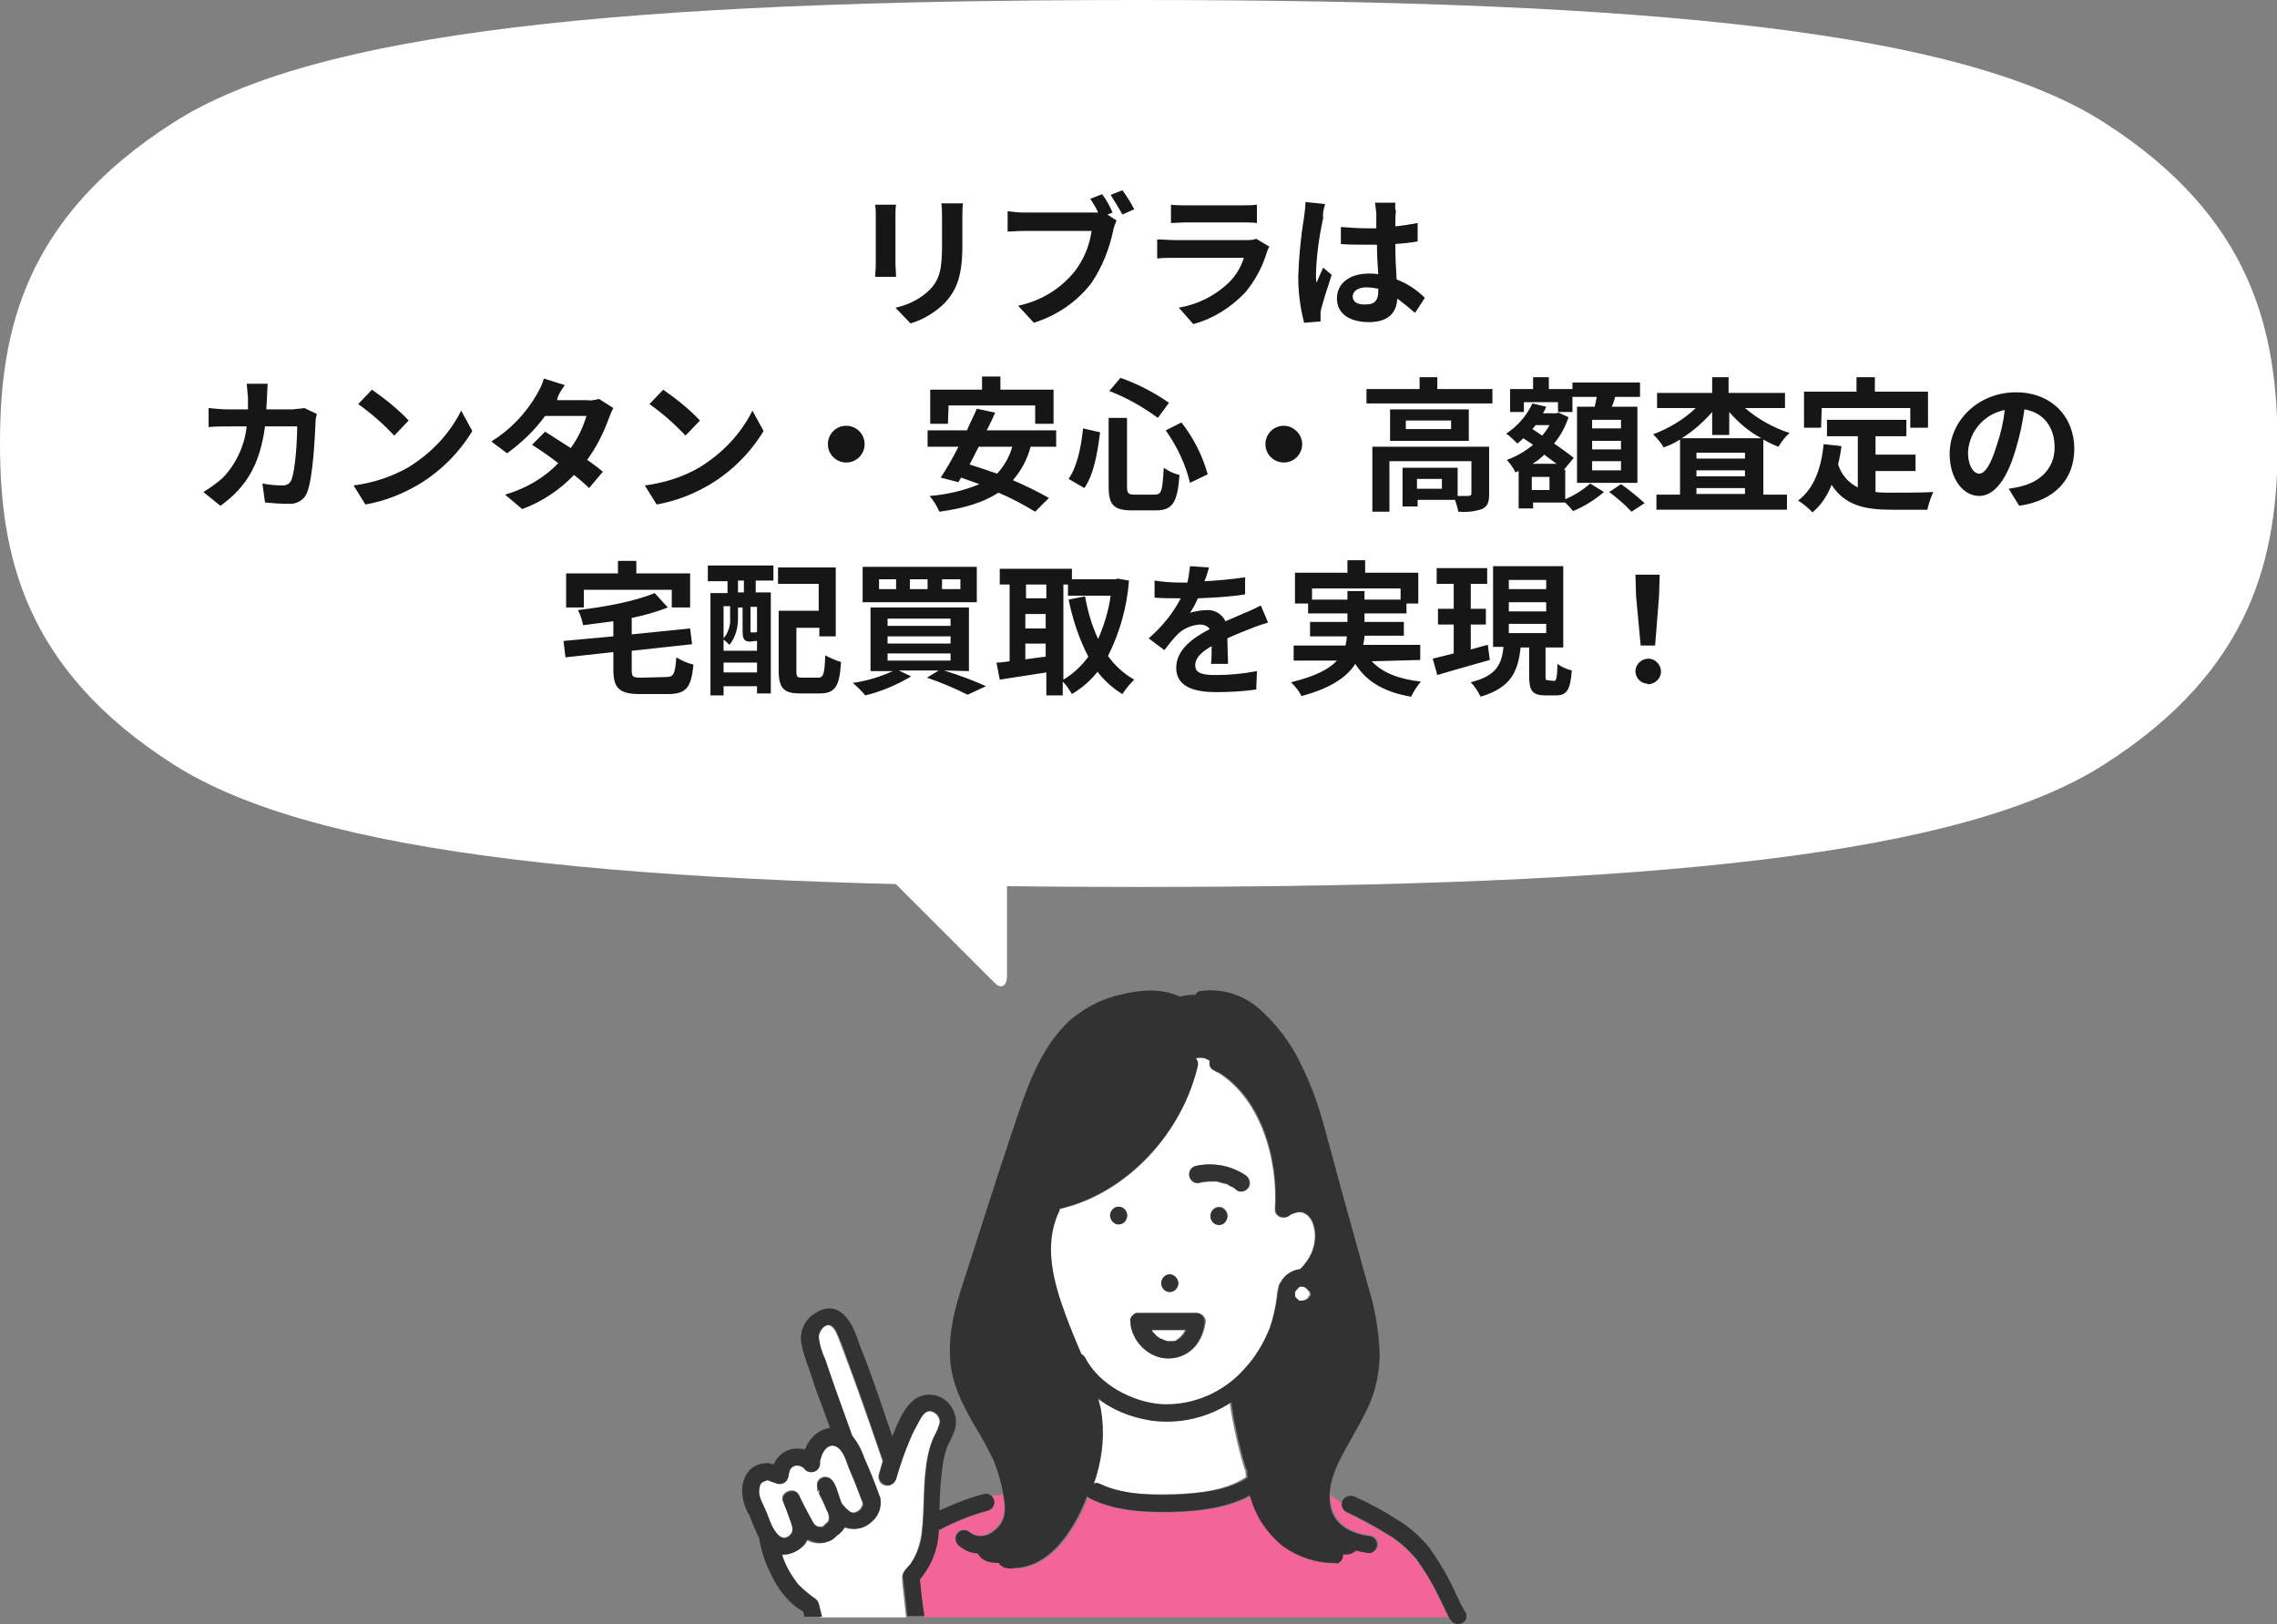<?xml version="1.0" encoding="utf-8"?>
<!-- Generator: Adobe Illustrator 27.7.0, SVG Export Plug-In . SVG Version: 6.00 Build 0)  -->
<svg version="1.1" id="レイヤー_1" xmlns="http://www.w3.org/2000/svg" xmlns:xlink="http://www.w3.org/1999/xlink" x="0px"
	 y="0px" viewBox="0 0 347.1 247.6" style="enable-background:new 0 0 347.1 247.6;" xml:space="preserve">
<rect x="0" y="0" width="347.1" height="247.6" fill="#808080" stroke="none"/>
<style type="text/css">
	.st0{clip-path:url(#SVGID_00000085227566565618990750000016847540854469948043_);}
	.st1{fill:#FFE164;}
	.st2{fill:#FFFFFF;}
	.st3{fill:#323232;}
	.st4{fill:none;stroke:#323232;stroke-width:2.835;stroke-miterlimit:10;}
	.st5{fill:#F26596;}
	.st6{fill:#161616;}
</style>
<g>
	<g id="グループ_2095" transform="translate(113.12 150.743)">
		<g>
			<defs>
				<rect id="SVGID_1_" x="0" y="0" width="110.4" height="96.8"/>
			</defs>
			<clipPath id="SVGID_00000166641834868863895910000012520918674740796572_">
				<use xlink:href="#SVGID_1_"  style="overflow:visible;"/>
			</clipPath>
			
				<g id="グループ_1711_00000083069031475088364730000007461495952073303688_" style="clip-path:url(#SVGID_00000166641834868863895910000012520918674740796572_);">
				<path id="パス_3897_00000042736798149702977820000015981340994695771015_" class="st1" d="M11.8,76.7c0-0.1-0.1-0.1-0.1-0.2
					c0-0.1-0.1-0.2-0.2-0.2c0,0.1,0,0.2,0.1,0.3C11.7,76.7,11.8,76.7,11.8,76.7"/>
				<path id="パス_3898_00000078763972986051117310000000224287495356444331_" class="st2" d="M13.1,79.9
					c-0.1-0.2-0.2-0.4-0.3-0.6c-0.1-0.2-0.1-0.3-0.2-0.5c0-0.1,0-0.1-0.1-0.2c-0.2-0.6-0.7-1.3-0.9-2c-0.2-0.2-0.2-0.3-0.1-0.3
					c-0.1-0.3-0.1-0.7-0.1-1c0.2-0.7,0.9-1.1,1.6-0.9c1,0.3,1.3,1.7,1.6,2.5c0.1,0.4,0.3,0.8,0.4,1.2c0.1,0.1,0.1,0.3,0.2,0.4
					c0,0,0,0.1,0.1,0.1c0.1,0.1,0.1,0.2,0.2,0.2c0.2,0.2,0.3,0.4,0.5,0.5c0.3,0.3,0.6,0.5,1,0.5c0.5-0.1,1-0.4,1.2-0.9
					c0.1-0.2,0.2-0.5,0.1-0.7c-0.6-1.6-1.2-3.2-1.9-4.8c-0.5-1.1-0.8-2.7-1.8-3.5c-1-0.8-2-0.1-2.5,0.9c-0.1,0.3-0.2,0.7-0.3,1
					c0-0.1,0,0.3,0,0.4c0,0.7-0.6,1.3-1.4,1.3c-0.3,0-0.6-0.1-0.9-0.4c-0.4-0.6-1.2-0.8-1.9-0.4c-0.3,0.2-0.5,0.5-0.6,0.9
					c0,0.1-0.1,0.3-0.1,0.4c0,0,0,0.1,0,0.1c0,0.7-0.6,1.3-1.4,1.3c-0.2,0-0.4-0.1-0.6-0.2c0.6,0.2,0,0-0.1,0
					c-0.2-0.1-0.4-0.2-0.6-0.2C4.2,75,4,74.9,3.8,74.9c0,0-0.1,0-0.1,0c0,0-0.1,0-0.1,0.1c-0.8,0.2-0.9,0.6-1,1.4
					c-0.1,1.1,0.6,2.1,1,3.1c0.3,0.7,0.5,1.4,0.8,2c0.4,1,1.6,3.1,3,1.6c0.6-0.6,0.1-1.6-0.1-2.2C7,80,6.6,79,6.2,78.1
					c-0.6-1.4,1.8-2.4,2.4-1c0.7,1.5,1.5,3,2.3,4.4c0,0,0,0,0.1,0.1c0,0,0.3,0.2,0.3,0.2c0.3,0.2,0.7,0.2,1,0.1
					c-0.1,0.1,0.6-0.6,0.5-0.5c0.1-0.1,0.2-0.1,0.3-0.3c0.1-0.2,0.1-0.5,0.1-0.7C13.2,80.3,13.1,80.1,13.1,79.9"/>
				<path id="パス_3899_00000044136695839562847870000005163324599972604040_" class="st1" d="M65.6,53.7c0,0-0.1,0-0.1,0
					C65.5,53.7,65.5,53.7,65.6,53.7"/>
				<path id="パス_3900_00000119082215044769115180000010128635967365882551_" class="st2" d="M62.4,52c0.1,0.1,0.1,0.3,0.2,0.4
					c0,0,0,0.1,0.1,0.1c0.1,0.1,0.1,0.2,0.2,0.2s0.2,0.2,0.3,0.3c0,0,0.1,0.1,0.2,0.1l0.1,0.1c0.1,0,0.2,0.1,0.2,0.1
					c0.1,0.1,0.2,0.1,0.3,0.1h0c0.2,0.1,0.3,0.1,0.5,0.2c0.1,0,0.2,0,0.3,0.1l0.1,0c0.2,0,0.3,0,0.5,0h0.1l0,0c0,0,0.1,0,0.1,0
					c0.2,0,0.4-0.1,0.5-0.1c0,0,0.1,0,0.1-0.1l0,0c0,0,0.1,0,0.1-0.1c0.2-0.1,0.3-0.2,0.4-0.3l0,0l0,0c0.1-0.1,0.1-0.1,0.2-0.2
					s0.1-0.2,0.2-0.2c0,0,0,0,0,0c0.1-0.2,0.2-0.3,0.3-0.5c0,0,0.1-0.1,0.1-0.2L62.4,52z"/>
				<path id="パス_3901_00000142140048921461263490000003289913251113226159_" class="st2" d="M53.7,74.2
					c-0.1,0.4-0.2,0.8-0.4,1.2c0.4-0.2,0.8-0.2,1.1,0c3.4,1.7,7.7,1.7,11.4,1.6c3.6-0.1,7.9-0.5,11-2.6c0-0.4-0.1-0.7-0.1-1.1
					c0,0,0-0.1-0.1-0.1c-0.6-1.9-1.1-3.9-1.5-5.8c-0.3-1.5-0.6-3-0.8-4.5c-3.6,2.4-8,3.4-12.3,2.8c-3-0.5-5.8-1.7-8.2-3.5
					c0.2,0.6,0.3,1.1,0.4,1.7C55,67.4,54.8,70.9,53.7,74.2"/>
				<path id="パス_3902_00000181085025246219855360000006196640075284802215_" class="st3" d="M94.6,57.8
					c0.4-3.7-0.4-7.4-1.3-10.9c-1-3.9-2.2-7.9-3.2-11.8c-1.1-4-2.2-7.9-3.3-11.9c-0.9-3.6-2.1-7.1-3.6-10.4
					c-1.4-2.9-3.3-5.5-5.6-7.8c-2-1.8-4.7-2.7-7.3-2.3c-1.1,0.1-1.5,0.4-1.3-0.4c-0.7,0-1.4,0.1-2.1,0.3c1,0.9-0.1,1.5-1.5,0.8
					c-2.9-1.4-6.8-0.3-9.7,0.9c-3,1.3-5.6,3.5-7.2,6.4c-1.6,2.8-2.9,5.8-3.9,8.9c-1.3,3.8-2.5,7.7-3.8,11.5s-2.4,7.7-3.7,11.5
					c-1.3,3.7-2.7,7.5-2.9,11.4s1.2,7.3,3.2,10.6c2,3,3.5,6.4,4.5,9.9c0.7,2.9,1.6,6.4-0.6,8.9c-1.3,1.7-3.3,2.6-5.4,2.6
					c0.7,1.4,2,1.5,3.4,1.5c-0.4-0.8,0-2,1.1-1.9c3.6,0.4,6.2-2.3,7.9-5.1c1.9-3.1,3.1-6.5,3.7-10.1c0.3-1.5,0.3-3.1,0.2-4.6
					c-0.3-2-0.8-3.9-1.5-5.7c-3.2-8.7-8.9-18.1-4.6-27.4c0.1-0.1,0.1-0.2,0.2-0.3c-0.1-0.6,0.4-1.1,0.9-1.2
					c9.7-2,17.7-10.6,19.8-20.2c0.2-0.7,0.9-1.1,1.6-0.9c0.3,0.1,0.5,0.2,0.7,0.5c0.8-0.2,1.6-0.1,2.3,0.3c0.2-0.7,0.9-1.2,1.6-1
					c0.1,0,0.2,0.1,0.3,0.1c7.3,4,10.6,13.3,10.7,21.5c0.1,0,0.2,0,0.2,0c1.3-0.2,2.6,0.1,3.6,1c1.9,1.6,2.3,4.2,2,6.5
					c-0.3,1.7-1,3.3-2.2,4.7c0.9,0.7,1.4,1.7,1.4,2.8c0,0.1,0,0.2,0,0.3c-0.1,1.6-1.3,3-2.9,3.3c-0.8,0.2-1.7,0.1-2.4-0.3
					c0,0,0,0-0.1,0c-0.2,1.2-0.6,2.3-1,3.4c-1.1,2.7-2.8,5.2-4.8,7.3c-0.2,0.2-0.5,0.5-0.7,0.7c0,2,0.3,3.9,0.8,5.8
					c1.4-3.5,3.3-6.9,5.7-9.9c1-1.4,3.3-0.1,2.3,1.3c-3.7,5.2-7.5,10.9-6,17.6c1.1,5.2,5.1,9,10.5,9.1c0.7,0,1.3,0.6,1.3,1.3
					c0.8,0.1,1.6-0.1,2.1-0.7c-2.2-0.5-4.1-1.8-5.4-3.7c-1.3-2.4-1.6-5.3-0.7-8C89.2,68.2,94,63.7,94.6,57.8"/>
				<path id="パス_3903_00000107588780383322218540000002342897973242203573_" class="st4" d="M94.6,57.8
					c0.4-3.7-0.4-7.4-1.3-10.9c-1-3.9-2.2-7.9-3.2-11.8c-1.1-4-2.2-7.9-3.3-11.9c-0.9-3.6-2.1-7.1-3.6-10.4
					c-1.4-2.9-3.3-5.5-5.6-7.8c-2-1.8-4.7-2.7-7.3-2.3c-1.1,0.1-1.5,0.4-1.3-0.4c-0.7,0-1.4,0.1-2.1,0.3c1,0.9-0.1,1.5-1.5,0.8
					c-2.9-1.4-6.8-0.3-9.7,0.9c-3,1.3-5.6,3.5-7.2,6.4c-1.6,2.8-2.9,5.8-3.9,8.9c-1.3,3.8-2.5,7.7-3.8,11.5s-2.4,7.7-3.7,11.5
					c-1.3,3.7-2.7,7.5-2.9,11.4s1.2,7.3,3.2,10.6c2,3,3.5,6.4,4.5,9.9c0.7,2.9,1.6,6.4-0.6,8.9c-1.3,1.7-3.3,2.6-5.4,2.6
					c0.7,1.4,2,1.5,3.4,1.5c-0.4-0.8,0-2,1.1-1.9c3.6,0.4,6.2-2.3,7.9-5.1c1.9-3.1,3.1-6.5,3.7-10.1c0.3-1.5,0.3-3.1,0.2-4.6
					c-0.3-2-0.8-3.9-1.5-5.7c-3.2-8.7-8.9-18.1-4.6-27.4c0.1-0.1,0.1-0.2,0.2-0.3c-0.1-0.6,0.4-1.1,0.9-1.2
					c9.7-2,17.7-10.6,19.8-20.2c0.2-0.7,0.9-1.1,1.6-0.9c0.3,0.1,0.5,0.2,0.7,0.5c0.8-0.2,1.6-0.1,2.3,0.3c0.2-0.7,0.9-1.2,1.6-1
					c0.1,0,0.2,0.1,0.3,0.1c7.3,4,10.6,13.3,10.7,21.5c0.1,0,0.2,0,0.2,0c1.3-0.2,2.6,0.1,3.6,1c1.9,1.6,2.3,4.2,2,6.5
					c-0.3,1.7-1,3.3-2.2,4.7c0.9,0.7,1.4,1.7,1.4,2.8c0,0.1,0,0.2,0,0.3c-0.1,1.6-1.3,3-2.9,3.3c-0.8,0.2-1.7,0.1-2.4-0.3
					c0,0,0,0-0.1,0c-0.2,1.2-0.6,2.3-1,3.4c-1.1,2.7-2.8,5.2-4.8,7.3c-0.2,0.2-0.5,0.5-0.7,0.7c0,2,0.3,3.9,0.8,5.8
					c1.4-3.5,3.3-6.9,5.7-9.9c1-1.4,3.3-0.1,2.3,1.3c-3.7,5.2-7.5,10.9-6,17.6c1.1,5.2,5.1,9,10.5,9.1c0.7,0,1.3,0.6,1.3,1.3
					c0.8,0.1,1.6-0.1,2.1-0.7c-2.2-0.5-4.1-1.8-5.4-3.7c-1.3-2.4-1.6-5.3-0.7-8C89.1,68.2,94,63.7,94.6,57.8z"/>
				<path id="パス_3904_00000015350281244948049990000013263143254735223737_" class="st2" d="M69.1,10.6c0.3,0.3,0.4,0.7,0.3,1.1
					c-2.2,10.2-10.7,19.6-21.1,21.9c0,0.2-0.1,0.3-0.1,0.5C45.8,39.3,47.3,45,49.3,50c0.7,1.9,1.5,3.8,2.3,5.7
					c0.2,0.1,0.4,0.3,0.6,0.6c2.1,4.1,7.2,6.8,11.7,7.1c4.8,0.2,9.5-1.8,12.6-5.4c1.7-1.8,3-4,3.9-6.3c0.6-1.6,0.9-3.2,1.1-4.8
					c0-0.6,0.1-1.1,0.3-1.7c0.1-0.2,0.2-0.4,0.3-0.5c0.1-0.2,0.3-0.4,0.4-0.6c0.6-0.7,1.5-1.2,2.5-1.3c0.8-0.8,1.4-1.7,1.8-2.6
					c0.6-1.5,0.7-3.1,0.1-4.6c-0.3-0.7-0.8-1.3-1.6-1.5c-0.4-0.1-0.9,0-1.3,0.2c-0.1,0-0.2,0.1-0.3,0.1c-0.1,0-0.1,0-0.2,0.1
					c-0.2,0.2-0.1,0.1,0,0c0-0.1,0.1-0.1,0.2-0.2c-0.7,1-2.5,0.7-2.5-0.7c0.5-7.6-2.2-17.3-9.3-21.2c-0.5-0.2-0.8-0.8-0.6-1.4
					C70.7,10.5,69.9,10.4,69.1,10.6 M65.2,43.5c0.7,0,1.3,0.6,1.3,1.4c0,0.7-0.6,1.3-1.3,1.3c-0.7,0-1.3-0.6-1.3-1.4
					C63.9,44.1,64.5,43.6,65.2,43.5 M57.4,35.9c-0.7,0-1.3-0.6-1.3-1.4c0-0.7,0.6-1.3,1.3-1.3c0.7,0,1.3,0.6,1.3,1.4
					C58.7,35.3,58.1,35.9,57.4,35.9 M69.1,54.5c-1.4,1.6-3.6,2.2-5.6,1.6c-2.2-0.7-3.9-2.7-4.2-5c0,0,0,0,0-0.1c0-0.1,0-0.2,0-0.3
					c0-0.4,0.2-0.7,0.4-1c0,0,0.1-0.1,0.1-0.1c0.1-0.1,0.2-0.1,0.4-0.2c0,0,0,0,0.1,0s0,0,0.1,0c0,0,0.1,0,0.1,0c0,0,0.1,0,0.1,0
					s0.1,0,0.1,0h8.7c0.7,0,1.3,0.6,1.3,1.3C70.5,52.1,70,53.5,69.1,54.5 M72.7,35.9c-0.7,0-1.3-0.6-1.3-1.4c0-0.7,0.6-1.3,1.3-1.3
					c0.7,0,1.3,0.6,1.3,1.4C73.9,35.3,73.4,35.9,72.7,35.9 M76.8,28.4c0.6,0.4,0.8,1.2,0.5,1.8c-0.4,0.6-1.2,0.8-1.8,0.5
					c-0.2-0.2-0.5-0.3-0.7-0.5c-0.1-0.1-0.3-0.1-0.4-0.2c0,0-0.2-0.1-0.3-0.1l-0.2-0.1c-0.1,0-0.3-0.1-0.4-0.1
					c-0.3-0.1-0.5-0.1-0.8-0.2c-0.1,0-0.2-0.1-0.4-0.1c0.3,0-0.1,0-0.2,0c-0.3,0-0.6,0-0.9,0c-0.3,0-0.5,0-0.8,0.1
					c0.3-0.1-0.1,0-0.2,0c-0.1,0-0.3,0.1-0.4,0.1c-0.7,0.2-1.4-0.2-1.6-0.9C68,28,68.4,27.2,69.1,27C71.7,26.4,74.5,26.9,76.8,28.4"
					/>
				<path id="パス_3905_00000098924190321947643590000001823432940458198938_" class="st5" d="M37.5,79.6c-2.6,0.7-5.2,1.7-7.5,3
					c-0.1,2.7-1.2,5.4-2.9,7.5c0.2,1.9,0.4,3.8,0.6,5.7h80c-0.6-1.1-1.1-2.3-1.7-3.5c-0.9-1.9-2-3.6-3.2-5.3
					c-1.3-1.6-2.9-2.9-4.6-3.9c-2-1.2-4-2.3-6.1-3.3c-0.5-0.3-0.7-0.8-0.6-1.4c-0.6-0.4-1.3-0.8-1.8-1.3c0,0.9,0.1,1.9,0.5,2.7
					c0.9,2.2,3.3,3.2,5.5,3.5c0.7,0,1.3,0.6,1.3,1.3c0,0.6-0.6,1.4-1.3,1.3c-0.7-0.1-1.3-0.2-2-0.4c-0.5,0.6-1.3,0.8-2.1,0.7
					c0.1,0.7-0.4,1.3-1,1.4c-0.1,0-0.1,0-0.2,0c-2.8,0-5.5-0.9-7.7-2.5c-2.5-2-4.3-4.7-5.1-7.8c-3.4,1.9-7.8,2.3-11.6,2.5
					c-4.2,0.1-8.9-0.1-12.7-2c-0.2-0.1-0.3-0.2-0.5-0.4c-2.1,5.5-6.2,11.7-12.4,10.9c-0.5-0.1-0.9-0.3-1.1-0.8
					c-1.3,0-2.7-0.1-3.4-1.5c-1-0.1-2-0.4-2.8-1.1c-0.6-0.4-0.8-1.2-0.5-1.8c0.4-0.6,1.2-0.8,1.8-0.5c1.5,1.2,3.1,0.8,4.4-0.5
					s1.4-2.9,1-4.7c0-0.2-0.1-0.3-0.1-0.5c-0.3,0.4-1.1,0.3-1.7,0.3c0.2,0.2,0.3,0.4,0.4,0.6C38.6,78.6,38.2,79.4,37.5,79.6"/>
				<path id="パス_3906_00000008146502832549770010000014764959607369642662_" class="st2" d="M24.4,89.6c0-0.8,0.8-1.3,1.3-2
					c1-1.5,1.5-3.3,1.7-5.1c0.4-3.8,0.1-7.6,0.9-11.4c0.2-1,0.5-1.9,0.9-2.8c0.4-0.7,0.7-1.4,0.9-2.2c0-0.9-0.7-1.7-1.6-1.7
					c-0.8,0.1-1.3,1-1.6,1.6c-0.5,0.9-1,1.9-1.4,2.8c-0.9,1.9-1.6,4-2.1,6c-0.2,0.7-1,1.1-1.7,0.9c-0.7-0.2-1-0.9-0.9-1.6
					c0.2-0.7,0.4-1.4,0.6-2.1c-1.2-3.6-2.5-7.3-3.8-10.9c-0.6-1.7-1.2-3.3-1.8-4.9c-0.4-1-0.7-1.9-1.1-2.9c-0.2-0.6-0.6-1.6-1.2-1.9
					c-0.9-0.5-1.9,0.9-1.9,1.7c0.2,1.2,0.5,2.4,1,3.5c1.3,3.9,2.7,7.8,4,11.6c0.8,1,1.4,2.1,1.8,3.3c0.8,2,1.6,3.9,2.4,6
					c0,0.1,0.1,0.2,0.1,0.3c0.3,2.2-1.3,4.2-3.5,4.5c-0.7,0.1-1.3,0-2-0.2c-0.1,0.2-0.2,0.4-0.3,0.5c-0.2,0.2-0.4,0.5-0.6,0.6
					c-0.2,0.2-0.3,0.2-0.3,0.2c-0.1,0.1-0.2,0.2-0.3,0.3c-0.5,0.4-1.1,0.7-1.7,0.8c-0.9,0.1-1.7-0.1-2.5-0.5
					c-0.1,0.2-0.2,0.4-0.3,0.6c-0.8,1-2,1.7-3.3,1.7c-0.1,0-0.2,0-0.3,0c0.5,1.7,1.4,3.2,2.5,4.6c0.5,0.6,1.1,1.1,1.8,1.6
					c0.5,0.4,1.1,0.6,1.3,1.3c0.2,0.6,0.4,1.3,0.5,2H25l-0.6-5.4C24.4,90,24.4,89.8,24.4,89.6"/>
				<path id="パス_3907_00000172422891198238815330000015251739424916957627_" class="st3" d="M11.6,76.6c0-0.1,0-0.2-0.1-0.3
					C11.4,76.4,11.4,76.5,11.6,76.6"/>
				<path id="パス_3908_00000000194457155735796130000014014664002696055703_" class="st3" d="M27.1,90c1.8-2.1,2.8-4.7,2.9-7.5
					c2.4-1.3,4.9-2.3,7.5-3c0.7-0.2,1.1-0.9,0.9-1.6c-0.2-0.7-0.9-1.1-1.6-0.9c-2.3,0.6-4.5,1.5-6.7,2.5c0-2.6,0.2-5.1,0.6-7.7
					c0.2-0.8,0.4-1.6,0.7-2.3c0.4-0.7,0.7-1.4,1-2.2c0.4-1.2,0.2-2.6-0.5-3.6c-1.2-1.9-3.7-2.4-5.5-1.2c-0.3,0.2-0.5,0.4-0.7,0.6
					c-1.3,1.3-2.1,3.4-2.8,5.1c-0.9-2.6-1.8-5.3-2.7-7.9c-0.7-2-1.5-4.1-2.3-6.1c-0.6-1.7-1.2-3.6-2.7-4.8s-3.2-0.7-4.6,0.4
					c-1.2,1-1.8,2.5-1.6,4.1c0.3,1.5,0.8,2.9,1.3,4.3c0.5,1.5,1,3.1,1.6,4.6c0.5,1.4,1,2.7,1.5,4.1c-1.8,0.3-3.2,1.6-3.8,3.3
					C8.7,70,7.7,70,6.8,70.4c-0.9,0.4-1.6,1.2-2,2.1c-0.2-0.1-0.4-0.1-0.6-0.2C3,72.2,1.8,72.6,1,73.5c-0.7,0.9-1,2-1,3.1
					c0.1,1.3,0.4,2.5,1.1,3.6c0.5,1.2,0.9,2.4,1.5,3.5c0.3,1.9,0.9,3.8,1.8,5.5c0.7,1.6,1.7,3,2.9,4.2c0.6,0.6,1.3,1.1,2,1.5
					c0.1,0.3,0.1,0.5,0.2,0.8h2.7c-0.2-0.7-0.3-1.3-0.5-2s-0.8-0.9-1.3-1.3c-0.6-0.5-1.2-1-1.8-1.6c-1.1-1.4-2-2.9-2.5-4.6
					c0.1,0,0.2,0,0.3,0c1.3,0,2.5-0.7,3.3-1.7c0.1-0.2,0.2-0.4,0.3-0.6c0.8,0.4,1.6,0.6,2.5,0.5c0.6-0.1,1.2-0.3,1.7-0.8
					c0.1-0.1,0.2-0.2,0.3-0.3c0,0,0.1,0,0.3-0.2c0.2-0.2,0.4-0.4,0.6-0.6c0.1-0.2,0.2-0.3,0.3-0.5c1.4,0.6,2.9,0.3,4-0.7
					c1.1-0.9,1.6-2.2,1.4-3.6c0-0.1,0-0.2-0.1-0.3c-0.7-2-1.5-4-2.4-6c-0.4-1.2-1-2.3-1.8-3.3c-1.4-3.9-2.8-7.7-4.1-11.6
					c-0.5-1.1-0.9-2.3-1-3.5c0-0.8,1-2.2,1.9-1.7c0.6,0.3,0.9,1.3,1.2,1.9c0.4,0.9,0.8,1.9,1.1,2.9c0.6,1.6,1.2,3.3,1.8,4.9
					c1.3,3.6,2.5,7.3,3.8,10.9c-0.2,0.7-0.4,1.4-0.6,2.1c-0.2,0.7,0.3,1.4,1,1.6c0.7,0.2,1.3-0.2,1.6-0.9c0.6-2.1,1.3-4.1,2.1-6
					c0.4-1,0.9-1.9,1.4-2.8c0.3-0.6,0.8-1.5,1.6-1.6c0.9,0.1,1.6,0.8,1.6,1.7c-0.2,0.8-0.5,1.5-0.9,2.2c-0.4,0.9-0.7,1.8-0.9,2.8
					c-0.8,3.7-0.5,7.6-0.9,11.4c-0.1,1.8-0.7,3.6-1.7,5.1c-0.4,0.6-1.2,1.1-1.3,2c0,0.2,0,0.4,0.1,0.7l0.6,5.4h2.6
					C27.5,93.8,27.3,91.9,27.1,90 M14.7,70c1,0.8,1.3,2.4,1.8,3.5c0.7,1.6,1.3,3.2,1.9,4.8c0.1,0.2,0.1,0.5-0.1,0.7
					c-0.2,0.5-0.7,0.8-1.2,0.9c-0.4,0-0.8-0.2-1-0.5c-0.2-0.2-0.4-0.3-0.5-0.5c-0.1-0.1-0.1-0.2-0.2-0.2c0,0,0-0.1-0.1-0.1
					c-0.1-0.1-0.1-0.3-0.2-0.4c-0.1-0.4-0.3-0.8-0.4-1.2c-0.3-0.8-0.6-2.2-1.6-2.5c-0.7-0.2-1.4,0.2-1.6,0.9c-0.1,0.3,0,0.7,0.1,1
					c0.1,0,0.2,0.1,0.2,0.2c0,0.1,0.1,0.1,0.1,0.2c-0.1,0-0.2-0.1-0.2-0.1c0.2,0.7,0.7,1.4,0.9,2l0.1,0.2c0.1,0.2,0.1,0.3,0.2,0.5
					c0.1,0.2,0.2,0.4,0.3,0.6c0,0.2,0.1,0.4,0.1,0.5c0,0.2,0,0.5-0.1,0.7c-0.1,0.2-0.2,0.2-0.3,0.3c0.1-0.1-0.6,0.6-0.5,0.5
					c-0.3,0.1-0.7,0.1-1-0.1c-0.1,0-0.3-0.2-0.3-0.2c0-0.1-0.1-0.1-0.1-0.1c-0.8-1.4-1.6-2.9-2.3-4.4c-0.6-1.3-3-0.4-2.4,1
					C6.6,79,7,80,7.3,80.9c0.2,0.7,0.7,1.6,0.1,2.3c-1.3,1.5-2.5-0.6-3-1.7c-0.3-0.7-0.5-1.4-0.8-2c-0.4-1-1.1-2-1-3.1
					c0.1-0.8,0.2-1.2,1-1.4c0,0,0.1,0,0.1-0.1c0,0,0,0,0.1,0c0.2,0,0.4,0.1,0.6,0.2c0.2,0.1,0.4,0.1,0.6,0.2c0.1,0,0.7,0.3,0.1,0
					c0.6,0.4,1.5,0.1,1.8-0.5c0.1-0.2,0.2-0.4,0.2-0.6c0,0,0-0.1,0-0.1c0-0.1,0.1-0.3,0.1-0.4C7.3,73,8,72.5,8.7,72.7
					c0.4,0.1,0.7,0.3,0.9,0.6c0.5,0.5,1.4,0.5,1.9,0c0.2-0.2,0.4-0.6,0.4-0.9c0-0.1,0-0.5,0-0.4c0.1-0.4,0.2-0.7,0.3-1
					C12.7,69.8,13.7,69.2,14.7,70"/>
				<path id="パス_3909_00000098185164698948536310000016591551305860762263_" class="st3" d="M66.8,11
					c-2.1,9.6-10,18.2-19.8,20.2c-0.6,0.1-1,0.6-0.9,1.2c-0.1,0.1-0.2,0.2-0.2,0.3c-4.3,9.4,1.4,18.7,4.6,27.4
					c0.8,1.8,1.3,3.7,1.5,5.7c0.1,1.5,0.1,3.1-0.2,4.6c-0.5,3.6-1.8,7-3.7,10.1c-1.7,2.8-4.4,5.5-7.9,5.1c-1.7-0.2-1.7,2.4,0,2.6
					c6.2,0.8,10.3-5.4,12.4-10.9c0.1,0.2,0.3,0.3,0.5,0.4c3.8,1.9,8.5,2.1,12.7,2c3.8-0.1,8.1-0.6,11.6-2.5c0.8,3.1,2.6,5.8,5.1,7.8
					c2.3,1.6,5,2.5,7.7,2.5c0.7,0,1.3-0.6,1.3-1.4c0-0.7-0.6-1.3-1.3-1.3c-5.5-0.1-9.4-3.9-10.5-9.1c-1.5-6.7,2.3-12.4,6-17.6
					c1-1.4-1.3-2.7-2.3-1.3c-2.3,3-4.2,6.4-5.7,9.9c-0.5-1.9-0.7-3.8-0.8-5.8c0.3-0.2,0.5-0.5,0.7-0.7c2-2.1,3.7-4.6,4.8-7.3
					c0.4-1.1,0.8-2.2,1-3.4c0,0,0,0,0.1,0c0.8,0.4,1.6,0.5,2.4,0.3c1.6-0.4,2.8-1.7,2.9-3.3c0-0.1,0-0.2,0-0.3
					c0-1.1-0.5-2.2-1.4-2.9c1.1-1.3,1.9-3,2.2-4.7c0.3-2.3-0.1-4.9-2-6.5c-1-0.9-2.3-1.2-3.6-1c-0.1,0-0.2,0-0.2,0
					C83.9,23.3,80.6,14,73.3,10c-1.5-0.8-2.8,1.5-1.3,2.3c7.2,3.9,9.8,13.6,9.3,21.2c-0.1,1.4,1.8,1.7,2.5,0.7
					c-0.1,0.1-0.1,0.2-0.2,0.2c0,0,0.1-0.1,0.2-0.1c0.1,0,0.2-0.1,0.3-0.1c0.4-0.2,0.8-0.2,1.3-0.2c0.7,0.2,1.3,0.8,1.6,1.5
					c0.6,1.5,0.5,3.1-0.1,4.6c-0.4,1-1.1,1.9-1.8,2.6c-0.9,0.1-1.8,0.5-2.5,1.3c-0.2,0.2-0.3,0.4-0.4,0.6c-0.1,0.2-0.3,0.3-0.3,0.5
					c-0.1,0.5-0.2,1.1-0.3,1.7c-0.2,1.6-0.6,3.2-1.1,4.8c-0.9,2.3-2.2,4.5-3.9,6.3c-3.2,3.6-7.8,5.6-12.6,5.4
					c-4.5-0.3-9.6-3-11.7-7.1c-0.1-0.2-0.3-0.4-0.6-0.6c-0.8-1.9-1.6-3.8-2.3-5.7c-1.9-5.1-3.5-10.8-1.1-15.9
					c0.1-0.1,0.1-0.3,0.1-0.5c10.3-2.4,18.8-11.7,21.1-21.9C69.7,10.1,67.2,9.3,66.8,11 M85.2,47.5c0,0-0.1,0-0.1,0s-0.1,0-0.1,0
					c0,0,0,0,0.1,0c0,0,0,0-0.1,0l-0.1,0c-0.1,0-0.1-0.1,0,0c0,0-0.1,0-0.1-0.1c0,0,0,0,0,0c0,0-0.1-0.1-0.1-0.1c0,0.1,0,0.1,0,0
					c0,0,0,0,0-0.1s0,0,0,0c0,0,0,0,0,0c0,0,0-0.1-0.1-0.1s0-0.1-0.1-0.1c0,0,0,0,0,0.1c0,0,0-0.1,0-0.1c0-0.1,0-0.1,0-0.1
					c0,0,0-0.1,0-0.1s0-0.1,0-0.1c0-0.1,0-0.2,0-0.3c0,0,0,0,0,0.1c0,0,0-0.1,0-0.1c0-0.1,0-0.2,0-0.1c0-0.1,0-0.1,0.1-0.2
					c0,0,0-0.1,0.1-0.1c0,0,0-0.1,0.1-0.1c0,0,0,0,0,0c0,0,0,0,0,0l0,0c0-0.1,0.1-0.1,0.1-0.1c0,0,0.1-0.1,0.1-0.1l0,0
					c0,0,0.1-0.1,0.1-0.1l0,0c0.1,0,0.1,0,0.2-0.1c0,0,0.1,0,0.1,0c0.1,0,0.2,0,0.2,0s0.1,0,0.1,0c0.1,0,0.2,0.1,0.3,0.1
					c0,0,0.1,0,0.1,0.1s0.1,0,0.1,0.1c0.1,0.1,0.1,0.1,0.2,0.2c0,0,0,0.1,0.1,0.1s0,0.1,0.1,0.1c0,0.1,0.1,0.2,0.1,0.3
					c0,0,0-0.1,0-0.1c0,0,0,0.1,0,0.1c0,0,0,0,0,0c0,0,0,0,0,0c0,0,0,0,0,0c0,0,0,0,0,0c0,0,0,0,0,0c0,0.1,0,0.1,0,0.2v0
					c0,0.1,0,0.1-0.1,0.1c0,0,0,0,0,0c-0.1,0.1-0.1,0.2-0.2,0.3c0,0,0,0-0.1,0.1c-0.1,0.1-0.4,0.3,0,0c-0.1,0.1-0.2,0.1-0.3,0.2
					c0,0-0.1,0-0.1,0c-0.1,0-0.2,0.1-0.3,0.1c0,0,0,0,0.1,0c0,0-0.1,0-0.1,0h0c-0.1,0-0.1,0-0.1,0C85.3,47.5,85.3,47.5,85.2,47.5
					 M84.9,45.4c0,0,0.1,0,0.1,0C85,45.4,85,45.4,84.9,45.4 M62.3,65.8c4.3,0.6,8.7-0.4,12.3-2.8c0.2,1.5,0.4,3,0.8,4.5
					c0.4,2,0.9,3.9,1.5,5.8c0,0,0,0.1,0.1,0.1c0,0.4,0,0.7,0.1,1.1c-3.1,2-7.4,2.4-11,2.6c-3.7,0.1-8,0-11.4-1.6
					c-0.4-0.2-0.8-0.2-1.1,0c0.1-0.4,0.3-0.8,0.4-1.2c1-3.3,1.3-6.8,0.7-10.2c-0.1-0.6-0.3-1.1-0.4-1.7
					C56.4,64.2,59.3,65.3,62.3,65.8"/>
				<path id="パス_3910_00000016754009763449082600000012293266105895062941_" class="st3" d="M35.4,66.5c1.1,1.8,2.1,3.6,3,5.5
					c0.7,1.8,1.2,3.6,1.5,5.5c0.3,1.8,0.3,3.4-1,4.7s-2.9,1.7-4.4,0.5c-0.6-0.4-1.4-0.2-1.8,0.5c-0.3,0.6-0.1,1.4,0.5,1.8
					c2.7,2.1,6.2,0.9,8.2-1.5c2.2-2.6,1.3-6,0.6-8.9c-1-3.5-2.5-6.8-4.5-9.9c-2-3.3-3.4-6.7-3.2-10.6s1.7-7.7,2.9-11.4
					c1.3-3.8,2.5-7.7,3.7-11.5s2.4-7.7,3.8-11.5c1-3.1,2.3-6.1,3.9-8.9c1.6-2.9,4.1-5.1,7.2-6.4c2.8-1.2,6.7-2.2,9.7-0.9
					c1.5,0.7,2.9-1.6,1.3-2.3c-2.8-1.3-5.9-1.1-8.8-0.4c-2.9,0.6-5.5,1.9-7.8,3.8c-4.9,4.3-7,11.1-9,17.1c-2.6,7.7-5,15.4-7.5,23.1
					c-1.2,3.6-2.2,7.4-2,11.2C31.8,59.8,33.5,63.2,35.4,66.5"/>
				<path id="パス_3911_00000093163678225291179080000001854930982969040315_" class="st3" d="M70.2,2.7c2.7-0.4,5.4,0.5,7.3,2.3
					c2.3,2.2,4.2,4.9,5.6,7.8c1.5,3.4,2.7,6.8,3.6,10.4c1.1,4,2.2,7.9,3.3,11.9c1.1,3.9,2.2,7.8,3.2,11.8c0.9,3.5,1.7,7.2,1.3,10.9
					c-0.7,6-5.5,10.4-7.1,16.1c-0.9,2.6-0.6,5.5,0.7,8c1.6,2.6,4.5,3.7,7.4,4.1c0.7,0.1,1.3-0.7,1.3-1.3c0-0.7-0.6-1.3-1.3-1.3
					c-2.2-0.3-4.6-1.3-5.5-3.5c-0.9-2.2-0.3-4.9,0.6-7c1.2-2.7,2.8-5.1,4.1-7.7c1.6-2.8,2.4-6,2.5-9.2c-0.1-3.7-0.7-7.3-1.8-10.8
					c-1.1-4-2.2-7.9-3.3-11.9c-1.1-3.9-2.1-7.8-3.2-11.7c-0.9-3.5-2.1-6.9-3.7-10.1c-1.5-3.2-3.7-6.1-6.4-8.5
					c-2.4-2.1-5.6-3.1-8.8-2.7C68.6,0.3,68.6,2.9,70.2,2.7"/>
				<path id="パス_3912_00000096770353159897770690000000554434322284810150_" class="st3" d="M83.6,34.3
					C83.4,34.4,83.4,34.6,83.6,34.3"/>
				<path id="パス_3913_00000092449934327957256270000005054941919196701854_" class="st3" d="M74.3,30c0.1,0.1,0.3,0.1,0.4,0.2
					c0.3,0.1,0.5,0.3,0.7,0.5c0.6,0.4,1.4,0.2,1.8-0.5c0.3-0.6,0.1-1.4-0.5-1.8c-2.2-1.5-5-2-7.6-1.4c-0.7,0.2-1.1,0.9-0.9,1.6
					c0.2,0.7,0.9,1.1,1.6,0.9c0.1,0,0.3-0.1,0.4-0.1c0.1,0,0.5-0.1,0.2,0c0.3,0,0.5-0.1,0.8-0.1c0.3,0,0.6,0,0.9,0
					c0.1,0,0.5,0,0.2,0c0.1,0,0.3,0,0.4,0.1c0.3,0.1,0.5,0.1,0.8,0.2c0.1,0,0.3,0.1,0.4,0.1l0.2,0.1C74.1,29.9,74.3,30,74.3,30"/>
				<path id="パス_3914_00000007402340789631884120000001401384196448622733_" class="st3" d="M72.7,33.3c-0.7,0-1.3,0.6-1.3,1.4
					c0,0.7,0.6,1.3,1.3,1.3c0.7,0,1.3-0.6,1.3-1.4C73.9,33.9,73.4,33.3,72.7,33.3"/>
				<path id="パス_3915_00000013884685158305235030000011213477323047738002_" class="st3" d="M65.2,43.5c-0.7,0-1.3,0.6-1.3,1.4
					c0,0.7,0.6,1.3,1.3,1.3c0.7,0,1.3-0.6,1.3-1.4C66.4,44.1,65.9,43.6,65.2,43.5"/>
				<path id="パス_3916_00000016754692100907420710000018401291297482572455_" class="st3" d="M57.4,35.9c0.7,0,1.3-0.6,1.3-1.4
					c0-0.7-0.6-1.3-1.3-1.3c-0.7,0-1.3,0.6-1.3,1.4C56.2,35.3,56.7,35.9,57.4,35.9"/>
				<path id="パス_3917_00000075883801679612473700000006805233426771257750_" class="st3" d="M110.2,94.9
					c-0.8-1.3-1.4-2.8-2.1-4.2c-1-2-2.1-3.8-3.4-5.6c-1.4-1.7-3.1-3.2-5-4.3c-2-1.3-4.1-2.4-6.3-3.4c-0.6-0.3-1.4-0.1-1.8,0.5
					c-0.4,0.6-0.2,1.4,0.5,1.8c2.1,1,4.2,2.1,6.1,3.3c1.8,1,3.3,2.4,4.6,3.9c1.2,1.7,2.3,3.4,3.2,5.3c0.6,1.1,1.1,2.3,1.7,3.5h2.7
					C110.5,95.4,110.4,95.1,110.2,94.9"/>
				<path id="パス_3918_00000001628046176651130650000002915876650300421293_" class="st3" d="M107.7,95.7
					c0.1,0.2,0.2,0.3,0.3,0.5c0.4,0.6,1.2,0.8,1.9,0.4c0.3-0.2,0.5-0.5,0.6-0.9H107.7z"/>
				<path id="パス_3919_00000065779810354197462440000013359582588866945177_" class="st2" d="M86.4,46.2
					C86.4,46.2,86.4,46.2,86.4,46.2v0.1C86.4,46.2,86.4,46.2,86.4,46.2"/>
				<path id="パス_3920_00000000199785460937046070000010506519981184808382_" class="st2" d="M86.4,46.4
					C86.4,46.4,86.4,46.4,86.4,46.4C86.4,46.3,86.4,46.3,86.4,46.4c0-0.1,0-0.1,0-0.1C86.4,46.3,86.4,46.3,86.4,46.4
					C86.4,46.4,86.4,46.4,86.4,46.4"/>
				<path id="パス_3921_00000045611284768533007530000015877516637456281534_" class="st2" d="M85.5,47.5L85.5,47.5L85.5,47.5
					C85.4,47.5,85.4,47.5,85.5,47.5C85.4,47.5,85.4,47.5,85.5,47.5"/>
				<path id="パス_3922_00000093141125681792374120000000387629034575272119_" class="st2" d="M85.6,47.5
					C85.6,47.5,85.6,47.5,85.6,47.5l-0.1,0C85.5,47.5,85.6,47.5,85.6,47.5"/>
				<path id="パス_3923_00000042717603300635812230000003044057681305098112_" class="st2" d="M85.8,47.4L85.8,47.4
					c0.2-0.1,0.3-0.2,0.3-0.2c-0.4,0.2-0.1,0.1,0,0c0,0,0,0,0.1-0.1c0.1-0.1,0.1-0.2,0.2-0.3c0,0,0,0,0,0c0,0,0-0.1,0.1-0.1v0
					c0-0.1,0-0.1,0-0.2c0,0,0,0,0,0c0,0,0-0.1,0-0.1c0-0.1,0-0.2-0.1-0.3c0,0,0-0.1-0.1-0.1s0-0.1-0.1-0.1c-0.1-0.1-0.1-0.1-0.2-0.2
					c0,0-0.1,0-0.1-0.1s-0.1,0-0.1-0.1c-0.1,0-0.2-0.1-0.3-0.1h-0.1c0,0-0.1,0-0.2,0c-0.1,0-0.1,0-0.1,0c-0.1,0-0.1,0-0.2,0.1l0,0
					c-0.1,0-0.1,0.1-0.1,0.1c0,0,0,0,0,0c0,0-0.1,0.1-0.1,0.1c0,0-0.1,0.1-0.1,0.1c0,0,0,0.1-0.1,0.1c0,0,0,0.1-0.1,0.1
					c0,0.1,0,0.1-0.1,0.2c0,0,0,0.1,0,0.1c0,0.1,0,0.2,0,0.3c0,0,0,0.1,0,0.1s0,0.1,0,0.1c0,0,0,0.1,0,0.1c0,0,0,0.1,0.1,0.1
					s0,0.1,0.1,0.1c0,0,0.1,0.1,0.1,0.1c0,0,0.1,0.1,0.1,0.1c0,0,0,0,0,0c0,0,0.1,0,0.1,0.1c0,0,0.1,0,0.1,0.1c0,0,0.1,0,0.1,0
					s0.1,0,0.1,0c0.1,0,0.1,0,0.2,0c0,0,0.1,0,0.1,0C85.6,47.5,85.7,47.4,85.8,47.4"/>
				<path id="パス_3924_00000004541114642424883390000013950015184194229386_" class="st2" d="M85,47.5C85,47.4,85,47.4,85,47.5
					L85,47.5C85,47.4,85,47.4,85,47.5"/>
				<path id="パス_3925_00000047771952846378465610000009800715643679430299_" class="st2" d="M84.4,47C84.5,47,84.5,47,84.4,47
					L84.4,47C84.5,47,84.5,47,84.4,47"/>
				<path id="パス_3926_00000120550819530688994050000009657556817265409708_" class="st2" d="M84.4,46.9
					C84.4,46.9,84.4,46.9,84.4,46.9C84.4,46.9,84.4,46.9,84.4,46.9L84.4,46.9L84.4,46.9"/>
				<path id="パス_3927_00000021802516825199095030000014727968974776210067_" class="st2" d="M84.4,46.9c0,0,0-0.1,0-0.1
					C84.3,46.7,84.3,46.8,84.4,46.9"/>
				<path id="パス_3928_00000096045906714113646950000014446081492401712261_" class="st2" d="M84.9,47.4L84.9,47.4
					C84.9,47.4,84.9,47.4,84.9,47.4C84.8,47.3,84.8,47.4,84.9,47.4"/>
				<path id="パス_3929_00000045593597284843886230000008574981689636508601_" class="st2" d="M84.5,47.1
					C84.6,47.2,84.6,47.2,84.5,47.1C84.5,47.1,84.5,47.1,84.5,47.1C84.5,47.1,84.5,47.1,84.5,47.1"/>
				<path id="パス_3930_00000070838041587676736760000008342963510808935316_" class="st2" d="M84.3,46.2
					C84.3,46.1,84.3,46.2,84.3,46.2L84.3,46.2C84.3,46.2,84.3,46.2,84.3,46.2"/>
				<path id="パス_3931_00000103969025536455990230000016108253985110359195_" class="st2" d="M84.3,46.3
					C84.3,46.3,84.3,46.3,84.3,46.3C84.3,46.3,84.3,46.3,84.3,46.3C84.3,46.3,84.3,46.3,84.3,46.3L84.3,46.3"/>
				<path id="パス_3932_00000181797494655958805870000007478635775409958560_" class="st2" d="M84.5,45.7L84.5,45.7
					C84.5,45.7,84.5,45.7,84.5,45.7C84.6,45.6,84.6,45.7,84.5,45.7"/>
				<path id="パス_3933_00000067218467459376245950000008357701624258668938_" class="st2" d="M85,45.4c0,0-0.1,0-0.1,0.1
					C84.9,45.4,85,45.4,85,45.4"/>
				<path id="パス_3934_00000119812761368770081860000005993737664201873852_" class="st2" d="M84.4,45.8
					C84.5,45.8,84.5,45.8,84.4,45.8L84.4,45.8C84.5,45.8,84.5,45.8,84.4,45.8"/>
				<path id="パス_3935_00000058557841210414845720000013944147479757819269_" class="st3" d="M84.9,47.4L84.9,47.4
					c0,0-0.1,0-0.1-0.1C84.9,47.4,84.9,47.4,84.9,47.4"/>
				<path id="パス_3936_00000104665169832096868730000006817570635207232670_" class="st3" d="M85.5,47.5L85.5,47.5
					c0,0-0.1,0-0.1,0C85.4,47.5,85.4,47.5,85.5,47.5L85.5,47.5"/>
				<path id="パス_3937_00000064353491167809420360000006204346742306553532_" class="st3" d="M84.5,47.1L84.5,47.1
					C84.5,47.1,84.5,47.1,84.5,47.1C84.5,47.1,84.5,47.1,84.5,47.1"/>
				<path id="パス_3938_00000080191551215617442840000007831053683756121528_" class="st3" d="M86.4,46.3L86.4,46.3
					c0,0,0,0.1,0,0.1C86.4,46.3,86.4,46.3,86.4,46.3"/>
				<path id="パス_3939_00000036252982888046260500000018332115754042956472_" class="st3" d="M84.4,46.9L84.4,46.9L84.4,46.9
					c0,0,0-0.1,0-0.1C84.3,46.8,84.3,46.8,84.4,46.9"/>
				<path id="パス_3940_00000023981703603119578670000004711233353128279939_" class="st3" d="M84.3,46.2L84.3,46.2L84.3,46.2
					C84.3,46.2,84.3,46.2,84.3,46.2C84.3,46.2,84.3,46.2,84.3,46.2"/>
				<path id="パス_3941_00000062911303729892995310000017201225256076607393_" class="st3" d="M84.6,45.7
					C84.5,45.7,84.5,45.7,84.6,45.7l-0.1,0.1C84.5,45.8,84.6,45.7,84.6,45.7"/>
				<path id="パス_3942_00000113328871987379592230000008889967252905907106_" class="st3" d="M60.6,49.4
					C60.6,49.4,60.5,49.4,60.6,49.4c-0.1,0-0.1,0-0.2,0s-0.1,0-0.1,0c0,0,0,0-0.1,0s0,0-0.1,0c-0.1,0-0.2,0.1-0.4,0.2
					c0,0-0.1,0.1-0.1,0.1c-0.3,0.2-0.5,0.6-0.4,1c0,0.1,0,0.2,0,0.3c0,0,0,0,0,0.1c0.3,2.3,2,4.3,4.2,5c2,0.6,4.2,0,5.6-1.6
					c0.9-1.1,1.4-2.4,1.5-3.8c0-0.7-0.6-1.3-1.3-1.3L60.6,49.4L60.6,49.4z M65.4,53.7c0,0,0.1,0,0.1,0
					C65.5,53.7,65.5,53.7,65.4,53.7 M67.3,52.7C67.3,52.7,67.2,52.7,67.3,52.7c-0.1,0.1-0.2,0.2-0.3,0.3s-0.1,0.1-0.2,0.2l0,0l0,0
					c-0.1,0.1-0.3,0.2-0.4,0.3c0,0-0.1,0-0.1,0.1l0,0c0,0-0.1,0-0.1,0c-0.2,0.1-0.4,0.1-0.5,0.1c0,0-0.1,0-0.1,0l0,0
					c-0.1,0-0.1,0-0.1,0c-0.2,0-0.3,0-0.5,0l-0.1,0c-0.1,0-0.2,0-0.3-0.1c-0.2,0-0.3-0.1-0.5-0.2h0c-0.1,0-0.2-0.1-0.3-0.1
					s-0.2-0.1-0.2-0.1l-0.1-0.1c0,0-0.1-0.1-0.2-0.1c-0.1-0.1-0.2-0.2-0.3-0.3s-0.1-0.2-0.2-0.2c0,0,0-0.1-0.1-0.1
					c-0.1-0.1-0.2-0.3-0.2-0.4h5.2c0,0.1,0,0.1-0.1,0.2C67.5,52.4,67.4,52.5,67.3,52.7"/>
			</g>
		</g>
	</g>
	<g>
		<path id="パス_3943_00000158710251546140774080000004207239547300849032_" class="st2" d="M320.8,18.7
			C299.3,4.9,252.6,0,173.6,0S47.9,4.9,26.4,18.7C3.7,33.2,0,50.5,0,67.6c0,17,3.7,34.4,26.4,48.9c21.6,13.8,68.2,18.7,147.2,18.7
			s125.7-4.9,147.2-18.7c22.7-14.5,26.4-31.8,26.4-48.9C347.1,50.5,343.4,33.2,320.8,18.7z"/>
		<path id="パス_3944_00000047740979930323848670000011943944086423023787_" class="st2" d="M131.9,129.4v0.7l19.8,19.8
			c0.9,0.9,1.8,0.4,1.8-1.1v-19.4H131.9z"/>
	</g>
	<path id="パス_4485" class="st6" d="M146.8,31h-3.3c0.1,0.7,0.1,1.5,0.1,2.2v4.2c0,3.4-0.3,5.1-1.8,6.7c-1.4,1.4-3.3,2.4-5.3,2.8
		l2.3,2.4c2-0.6,3.8-1.7,5.3-3.2c1.6-1.8,2.6-3.8,2.6-8.6v-4.4C146.7,32.3,146.7,31.6,146.8,31z M136.6,31.2h-3.2
		c0.1,0.6,0.1,1.1,0.1,1.7v7.4c0,0.7-0.1,1.5-0.1,1.9h3.2c0-0.5-0.1-1.4-0.1-1.9v-7.4C136.5,32.2,136.5,31.7,136.6,31.2L136.6,31.2z
		 M168,29.6l-1.8,0.7c0.4,0.6,0.9,1.4,1.2,2.1c-0.3,0-0.7,0-1,0h-10.2c-0.9,0-1.7-0.1-2.6-0.2v3.1c0.6,0,1.6-0.1,2.6-0.1h10.2
		c-0.3,2.2-1.2,4.4-2.6,6.2c-2.2,2.7-5.2,4.5-8.6,5.2l2.4,2.6c3.5-1.1,6.6-3.2,8.8-6.1c1.6-2.4,2.7-5.1,3.3-8c0.1-0.5,0.3-1,0.5-1.5
		l-1.4-0.9l0.8-0.3C169.2,31.5,168.7,30.5,168,29.6z M171.1,29l-1.8,0.7c0.6,1,1.2,1.9,1.8,3l1.8-0.8
		C172.5,31.1,171.7,29.8,171.1,29L171.1,29z M178.5,31.2v2.8c0.6,0,1.6-0.1,2.3-0.1h8.4c0.8,0,1.8,0,2.4,0.1v-2.8
		c-0.8,0.1-1.6,0.1-2.4,0.1h-8.5C180,31.3,179.2,31.3,178.5,31.2z M193.5,37.6l-2-1.2c-0.5,0.2-1.1,0.2-1.6,0.2H179
		c-0.7,0-1.6-0.1-2.6-0.1v2.9c0.9-0.1,2-0.1,2.6-0.1h10.6c-0.4,1.4-1.2,2.7-2.3,3.8c-2.1,2-4.7,3.3-7.6,3.8l2.2,2.5
		c3-0.8,5.7-2.5,7.9-4.8c1.5-1.8,2.6-3.8,3.3-6.1C193.2,38.2,193.3,37.9,193.5,37.6z M206.2,45.2c0-0.8,0.8-1.4,2.1-1.4
		c0.6,0,1.2,0.1,1.8,0.2v0.4c0,1.3-0.5,2-1.8,2C207.1,46.5,206.2,46.1,206.2,45.2z M212.7,30.9h-3.1c0.1,0.5,0.1,1,0.2,1.5
		c0,0.5,0,1.4,0,2.4c-0.5,0-1,0-1.5,0c-1.3,0-2.6-0.1-3.9-0.2v2.6c1.3,0.1,2.6,0.1,3.9,0.1c0.5,0,1,0,1.6,0c0,1.6,0.1,3.2,0.2,4.5
		c-0.5-0.1-1-0.1-1.4-0.1c-3,0-4.9,1.5-4.9,3.8c0,2.3,1.9,3.6,4.9,3.6c3,0,4.2-1.5,4.3-3.6c0.9,0.7,1.8,1.4,2.7,2.2l1.5-2.3
		c-1.2-1.2-2.7-2.2-4.3-2.8c-0.1-1.5-0.2-3.3-0.2-5.4c1.2-0.1,2.4-0.2,3.4-0.4v-2.8c-1.1,0.2-2.3,0.4-3.4,0.5c0-1,0-1.8,0.1-2.3
		C212.6,31.8,212.7,31.3,212.7,30.9z M202,31.1l-3-0.3c0,0.7-0.1,1.4-0.2,2.2c-0.5,3-0.8,6.1-0.9,9.2c0,2.4,0.3,4.7,0.9,7l2.5-0.2
		c0-0.3,0-0.7,0-0.9c0-0.3,0-0.7,0.1-1c0.3-1.2,1-3.4,1.6-5.2l-1.3-1.1c-0.3,0.7-0.7,1.5-1,2.3c-0.1-0.5-0.1-1-0.1-1.4
		c0.1-2.9,0.5-5.7,1.1-8.5C201.6,32.4,201.8,31.8,202,31.1z M40.8,58.5h-3.2c0.1,0.7,0.1,1.3,0.2,2c0,0.7,0,1.3,0,1.9h-3.1
		c-0.8,0-2-0.1-2.9-0.2v2.9c0.9-0.1,2.2-0.1,2.9-0.1h2.9c-0.3,2.9-1.6,5.7-3.6,7.8C33,73.7,32,74.4,31,75l2.6,2.1
		c3.9-2.8,6-6.2,6.8-12.1h4.9c0,2.4-0.3,6.8-0.9,8.2c-0.2,0.5-0.7,0.8-1.3,0.8c-1,0-2.1-0.1-3.1-0.3l0.4,2.9
		c1.1,0.1,2.4,0.2,3.6,0.2c1.2,0.1,2.4-0.6,2.8-1.7c0.9-2.2,1.2-8.4,1.3-10.8c0-0.4,0.1-0.8,0.2-1.2l-1.9-0.9
		c-0.5,0.1-1.1,0.1-1.7,0.2h-4.1c0-0.6,0.1-1.3,0.1-2C40.7,59.9,40.8,59,40.8,58.5z M56.7,59.4l-2.1,2.2c2,1.4,3.8,3,5.5,4.8
		l2.2-2.3C60.6,62.3,58.7,60.8,56.7,59.4L56.7,59.4z M53.9,74l1.8,2.9c2.9-0.5,5.7-1.6,8.2-3.1c3.3-2,6.1-4.8,8.1-8.1l-1.7-3.1
		c-1.8,3.6-4.6,6.5-8,8.6C59.7,72.7,56.9,73.6,53.9,74z M86.1,58.7l-3.2-1c-0.2,0.8-0.6,1.6-1,2.3c-1.7,3-4.1,5.5-7,7.3l2.4,1.8
		c2.2-1.6,4.2-3.5,5.8-5.7h6.3c-0.5,1.7-1.3,3.4-2.4,4.9c-1.4-0.9-2.8-1.8-3.9-2.5l-2,2c1.1,0.7,2.6,1.7,4,2.8
		c-2.2,2.3-5,3.9-8.1,4.8l2.6,2.2c3-1.1,5.7-2.9,7.9-5.2c0.9,0.7,1.7,1.4,2.3,2l2.1-2.5c-0.6-0.5-1.5-1.2-2.4-1.8
		c1.4-1.9,2.5-4.1,3.3-6.3c0.2-0.5,0.4-1.1,0.7-1.6l-2.2-1.4c-0.6,0.2-1.3,0.3-1.9,0.2h-4.5C85.1,60.1,85.6,59.4,86.1,58.7z
		 M101.1,59.4L99,61.6c2,1.4,3.8,3,5.5,4.8l2.2-2.3C105,62.3,103.1,60.8,101.1,59.4L101.1,59.4z M98.3,74l1.8,2.9
		c2.9-0.5,5.7-1.6,8.2-3.1c3.3-2,6.1-4.8,8.1-8.1l-1.7-3.1c-1.8,3.6-4.6,6.5-8,8.6C104.2,72.7,101.3,73.6,98.3,74L98.3,74z
		 M129,64.9c-1.6,0-2.8,1.3-2.8,2.8c0,1.6,1.3,2.8,2.8,2.8c1.6,0,2.8-1.3,2.8-2.8C131.8,66.2,130.6,64.9,129,64.9L129,64.9z
		 M144.6,61.8h13.2v2.8h2.8v-5.2h-8.1v-2h-2.8v2h-7.9v5.2h2.7L144.6,61.8z M154.3,68.1c-0.4,1.5-1.2,2.9-2.3,4.1
		c-1.5-0.5-2.9-1-4.2-1.4c0.5-0.9,0.9-1.8,1.4-2.7H154.3z M161,68.1v-2.5h-10.6c0.5-0.9,0.9-1.8,1.3-2.7l-2.8-0.6
		c-0.4,1-1,2.1-1.5,3.3h-6v2.5h4.7c-0.9,1.8-1.9,3.5-2.7,4.7l2.7,0.7l0.4-0.7c0.9,0.3,1.9,0.7,2.8,1c-2.4,1-5,1.6-7.6,1.8
		c0.6,0.7,1.1,1.5,1.5,2.4c3.7-0.5,6.7-1.4,9-2.9c1.9,0.8,3.8,1.8,5.6,2.9l2.1-2.1c-1.8-1-3.6-1.9-5.5-2.7c1.3-1.5,2.2-3.2,2.7-5.1
		L161,68.1z M177.7,65.6c1.7,2.4,3,5.1,3.7,8l2.7-1.3c-0.8-2.9-2.2-5.6-4-7.9L177.7,65.6z M165.1,65.3c-0.3,2.9-0.9,5.8-2.2,7.7
		l2.4,1.4c1.5-2.2,2-5.5,2.4-8.5L165.1,65.3z M169.1,59.6c2.6,1,5.1,2.4,7.4,4.1l1.7-2.3c-2.3-1.6-4.8-2.9-7.4-3.8L169.1,59.6z
		 M169,63.7v10.5c0,2.8,0.8,3.6,3.6,3.6h3.6c2.6,0,3.3-1.3,3.6-5.4c-0.9-0.2-1.7-0.6-2.4-1.1c-0.2,3.5-0.3,4.1-1.4,4.1h-3
		c-1,0-1.2-0.2-1.2-1.2V63.7L169,63.7z M195.7,64.9c-1.6,0-2.8,1.3-2.8,2.8c0,1.6,1.3,2.8,2.8,2.8c1.6,0,2.8-1.3,2.8-2.8
		C198.5,66.2,197.2,64.9,195.7,64.9z M219.8,74.5H216V73h3.8V74.5z M226.8,68.1h-17.6V78h2.6v-7.7h12.5v4.9c0,0.3-0.1,0.3-0.4,0.4
		c-0.2,0-0.9,0-1.7,0v-4.3h-8.4v5.9h2.3v-1h5.7c0.2,0.6,0.4,1.2,0.5,1.8c1.2,0.1,2.4,0,3.6-0.4c0.9-0.4,1.1-1.1,1.1-2.3V68.1z
		 M221.2,65.4h-6.9v-1.3h6.9L221.2,65.4z M211.9,62.4v4.8h12v-4.8H211.9z M219.1,59.3v-1.8h-2.7v1.8h-8.1v2.2h19.2v-2.2H219.1z
		 M247.1,65.3h-4.4V64h4.4V65.3z M247.1,68.5h-4.4v-1.3h4.4V68.5z M247.1,71.7h-4.4v-1.4h4.4V71.7z M240.4,62v11.6h9.2V62h-3.9
		c0.2-0.5,0.4-1,0.5-1.5h3.8v-2.2h-10.3v2.2h3.7c-0.1,0.5-0.2,1-0.3,1.5L240.4,62z M232.2,61.3h5.3v1.5h2.2v-3.5h-3.6v-1.8h-2.4v1.8
		h-3.5v3.5h2.1V61.3z M236.2,74.7h-2.7v-2h2.7V74.7z M233.6,70.7c0.7-0.4,1.3-0.9,1.8-1.4c0.7,0.5,1.3,1,1.9,1.4H233.6z M236.2,64.8
		c-0.3,0.6-0.7,1.1-1.1,1.6l-1.5-1c0.2-0.2,0.3-0.4,0.5-0.6H236.2z M238.4,71.6L238.4,71.6l1.5-1.8c-1-0.8-2-1.5-3-2.2
		c1-1.2,1.7-2.5,2.2-4l-1.5-0.7l-0.4,0.1h-2c0.2-0.3,0.4-0.7,0.5-1l-2.1-0.5c-0.9,1.9-2.3,3.5-4,4.6c0.6,0.4,1.2,1,1.7,1.5
		c0.3-0.2,0.6-0.5,0.9-0.8l1.5,1c-1.2,1-2.6,1.8-4,2.3c0.5,0.6,1,1.2,1.3,1.9l0.5-0.2v5.7h2.2v-0.9h4.9c0.4,0.4,0.8,0.8,1.2,1.3
		c1.7-0.7,3.3-1.7,4.7-2.9l-2.1-1.3c-1.1,1-2.4,1.8-3.8,2.4V71.6z M245.3,75c1.2,0.9,2.4,1.9,3.4,3l2-1.3c-1.1-1-2.3-2-3.6-2.9
		L245.3,75z M256.2,66.9c1.8-1.1,3.4-2.5,4.8-4.1v3.5h2.6v-3.5c1.4,1.6,3,3,4.9,4H256.2z M258.6,75.3v-0.9h7.4v0.9H258.6z
		 M258.6,71.7h7.4v0.9h-7.4L258.6,71.7z M266,69.9h-7.4V69h7.4L266,69.9z M272.1,62.2v-2.3h-8.6v-2.4H261v2.4h-8.4v2.3h5.9
		c-1.9,1.8-4.1,3.1-6.5,4c0.6,0.6,1.2,1.3,1.6,2c0.9-0.3,1.7-0.7,2.5-1.2v8.4h-3.6v2.3h19.9v-2.3h-3.6V67c0.7,0.4,1.5,0.8,2.3,1.1
		c0.5-0.8,1-1.5,1.7-2.1c-2.5-0.8-4.8-2.1-6.8-3.8L272.1,62.2z M277.7,62.2h13.5v3h2.7v-5.5h-8.1v-2.2h-2.8v2.2h-8v5.5h2.6
		L277.7,62.2z M285.9,71.8h6.1v-2.5h-6.1v-2.8h4.7v-2.5h-12.1v2.5h4.7v7.8c-1.4-0.7-2.5-1.9-3-3.5c0.2-0.9,0.4-1.8,0.5-2.8l-2.7-0.3
		c-0.4,3.8-1.5,6.8-3.9,8.6c0.8,0.5,1.5,1.1,2.2,1.8c1.3-1.1,2.3-2.6,2.9-4.2c2,3.1,5,3.8,9.1,3.8h5.5c0.2-0.9,0.5-1.8,0.9-2.7
		c-1.5,0.1-5.1,0.1-6.3,0.1c-0.8,0-1.7,0-2.5-0.1L285.9,71.8z M316.2,68.4c0-4.8-3.4-8.6-8.9-8.6c-5.7,0-10.1,4.3-10.1,9.4
		c0,3.7,2,6.4,4.5,6.4c2.4,0,4.3-2.7,5.6-7.2c0.6-2,1-3.9,1.3-6c3,0.5,4.6,2.8,4.6,5.8c0,3.2-2.2,5.2-5,5.9c-0.7,0.2-1.4,0.3-2,0.4
		l1.6,2.6C313.3,76.3,316.2,73,316.2,68.4L316.2,68.4z M300,68.9c0.2-3.2,2.5-5.8,5.6-6.4c-0.2,1.8-0.6,3.6-1.2,5.3
		c-0.9,3-1.8,4.4-2.7,4.4C300.9,72.2,300,71.1,300,68.9L300,68.9z M89,89.9h13.4v2.7h2.8v-5.2H97v-1.9h-2.8v1.9h-7.9v5.2H89V89.9z
		 M97.8,103.3c-1.3,0-1.5-0.1-1.5-1.1v-3l9.2-1l-0.3-2.4l-8.9,0.9v-2.5c1.9-0.4,3.7-0.9,5.5-1.6l-2-2.2c-2.8,1.2-7.4,2.1-11.7,2.6
		c0.4,0.7,0.6,1.5,0.8,2.3c1.5-0.2,3.1-0.4,4.6-0.6V97l-7.6,0.7l0.3,2.5l7.3-0.8v2.7c0,2.8,0.9,3.7,4.1,3.7h4.2c2.8,0,3.6-1,3.9-4.5
		c-0.9-0.2-1.8-0.6-2.6-1.1c-0.2,2.6-0.4,3-1.6,3L97.8,103.3z M113.4,90.3h-0.9v-1.8h0.9V90.3z M115.4,96.4c0,0-0.1-0.1-0.1-0.1
		c0,0.1-0.1,0.1-0.3,0.1h-0.4c-0.2,0-0.2,0-0.2-0.3v-3.6h1L115.4,96.4z M110.3,102.5V101h5.1v1.5H110.3z M111.3,92.5v1.7
		c0.1,1.1-0.3,2.3-1,3.1v-4.9H111.3z M115.2,97.7h0.2v1.5h-5.1v-1.7c0.3,0.2,0.6,0.5,0.9,0.8c0.9-1.1,1.3-2.6,1.3-4v-1.7h0.7v3.6
		c0,1.3,0.3,1.6,1.2,1.6L115.2,97.7z M107.9,88.6h3v1.8h-2.6v15.6h2v-1.4h5.1v1.1h2.1V90.3h-2.3v-1.8h2.7v-2.3h-10L107.9,88.6z
		 M122.4,103.3c-0.9,0-1-0.1-1-1v-6.6h3.5V97h2.5V86.5h-8.8V89h6.2v4.1h-6.1v9.1c0,2.7,0.8,3.5,3.2,3.5h3.1c2.3,0,3-1.1,3.2-4.8
		c-0.8-0.2-1.6-0.6-2.4-1c-0.1,2.9-0.3,3.4-1.1,3.4L122.4,103.3z M146.4,89.8h-2.8v-1.5h2.8L146.4,89.8z M141.4,89.8h-2.7v-1.5h2.7
		V89.8z M136.6,89.8h-2.6v-1.5h2.6V89.8z M148.9,86.4h-17.4v5.4h17.4V86.4z M135.3,99.6h9.6v1.1h-9.6V99.6z M135.3,97h9.6v1.1h-9.6
		V97z M135.3,94.3h9.6v1.1h-9.6V94.3z M147.7,102.3v-9.7h-15v9.7h3.4c-2,0.9-4,1.5-6.1,1.8c0.7,0.6,1.3,1.2,1.9,1.9
		c2.5-0.6,4.8-1.6,7-2.9l-1.9-0.9h6.1l-1.8,1.1c2.1,0.7,4.2,1.6,6.2,2.6l2.8-1.3c-1.5-0.7-4.1-1.7-6.4-2.4L147.7,102.3z M162,89.1
		h0.8v1.7h6.5c-0.3,2.3-1,4.5-1.9,6.6c-1-2.1-1.6-4.3-2-6.5l-2.5,0.5c0.6,3,1.6,6,3,8.7c-1,1.4-2.3,2.6-3.8,3.5V89.1z M156.3,98.1
		h3.1v2c-1.1,0.1-2.1,0.3-3.1,0.4V98.1z M156.3,93.6h3.1v2.2h-3.1V93.6z M159.5,89.1v2.1h-3.1v-2.1H159.5z M170.4,88.2l-0.4,0.1
		h-6.6v-1.6h-11v2.4h1.5v11.7c-0.7,0.1-1.4,0.2-2,0.2l0.5,2.6c2-0.3,4.6-0.7,7.1-1.1v3.5h2.5v-2.1c0.6,0.6,1,1.2,1.4,1.9
		c1.5-0.9,2.8-2,3.9-3.4c1,1.3,2.3,2.5,3.8,3.4c0.5-0.8,1.1-1.5,1.8-2.2c-1.6-0.9-2.9-2.1-4-3.6c1.8-3.6,2.9-7.5,3.2-11.5
		L170.4,88.2z M184.3,86.5l-2.9-0.2c-0.1,0.9-0.2,1.7-0.4,2.5h-1.1c-1.3,0-2.6-0.1-3.9-0.3v2.6c1.2,0.1,2.8,0.1,3.7,0.1h0.3
		c-1.2,2.3-2.9,4.4-4.9,6.1l2.4,1.8c0.6-0.8,1.3-1.7,2-2.4c0.9-0.9,2.1-1.4,3.4-1.5c0.6,0,1.2,0.2,1.5,0.7c-2.5,1.3-5.1,3.1-5.1,5.9
		c0,2.8,2.6,3.7,6,3.7c2.1,0,4.2-0.1,6.2-0.4l0.1-2.8c-2.1,0.4-4.2,0.6-6.2,0.6c-2.2,0-3.2-0.3-3.2-1.5c0-1.1,0.9-2,2.5-2.9
		c0,1,0,2-0.1,2.7h2.6c0-1-0.1-2.6-0.1-3.9c1.3-0.6,2.6-1.1,3.6-1.5c0.7-0.3,1.9-0.7,2.6-0.9l-1.1-2.6c-0.8,0.4-1.6,0.8-2.4,1.1
		c-0.9,0.4-1.8,0.8-3,1.3c-0.5-1.1-1.7-1.8-2.9-1.7c-0.8,0-1.7,0.2-2.5,0.4c0.5-0.7,0.9-1.5,1.2-2.2c2.4-0.1,4.8-0.2,7.2-0.6l0-2.6
		c-2.1,0.3-4.1,0.5-6.2,0.6C183.9,87.9,184.1,87.2,184.3,86.5z M200,91.4v-1.7h13.5v1.7H208v-1.3h-2.6v1.3H200z M216.5,100.6v-2.3
		h-8.7c0.1-0.5,0.2-0.9,0.2-1.4h6v-2.1h-6v-1.3h6.4v-1.5h1.8v-4.7h-8.1v-1.9h-2.7v1.9h-8v4.7h2v1.5h6v1.3h-5.7V97h5.6
		c0,0.5-0.1,0.9-0.2,1.4h-7.9v2.3h6.6c-1.2,1.3-3.3,2.4-7,3.3c0.6,0.6,1.2,1.3,1.6,2.1c4.5-1.2,6.9-2.9,8.2-4.9
		c1.7,2.7,4.4,4.3,8.5,5c0.4-0.8,0.9-1.6,1.5-2.3c-3.5-0.4-5.9-1.4-7.5-3.1L216.5,100.6z M226.8,98.3c-0.9,0.2-1.8,0.5-2.6,0.7v-3.8
		h2.3v-2.4h-2.3V89h2.5v-2.4H219V89h2.6v3.8h-2.4v2.4h2.4v4.4c-1.2,0.3-2.3,0.6-3.2,0.8l0.7,2.5c2.3-0.7,5.2-1.5,8-2.3L226.8,98.3z
		 M230,95.1h5.7v1.4H230L230,95.1z M230,91.8h5.7v1.4H230L230,91.8z M230,88.4h5.7v1.4H230L230,88.4z M236,103.7
		c-0.4,0-0.4-0.1-0.4-0.7v-4.3h2.7V86.3h-10.7v12.3h1.6c-0.3,2.6-1,4.4-5,5.4c0.6,0.6,1.1,1.4,1.5,2.2c4.7-1.4,5.7-3.9,6.1-7.5h1.3
		v4.3c0,2.2,0.4,3,2.5,3h1.6c1.6,0,2.2-0.8,2.4-3.8c-0.8-0.2-1.5-0.5-2.2-1c0,2.2-0.2,2.6-0.5,2.6L236,103.7z M250.1,98.4h2.2
		l0.6-7.5l0.1-3.3h-3.7l0.1,3.3L250.1,98.4z M251.2,104.3c1.1,0,2-0.9,2-1.9c0-1.1-0.9-2-1.9-2c-1.1,0-2,0.9-2,1.9c0,0,0,0,0,0
		c0,1,0.8,1.9,1.8,1.9C251.1,104.3,251.2,104.3,251.2,104.3z"/>
</g>
</svg>
